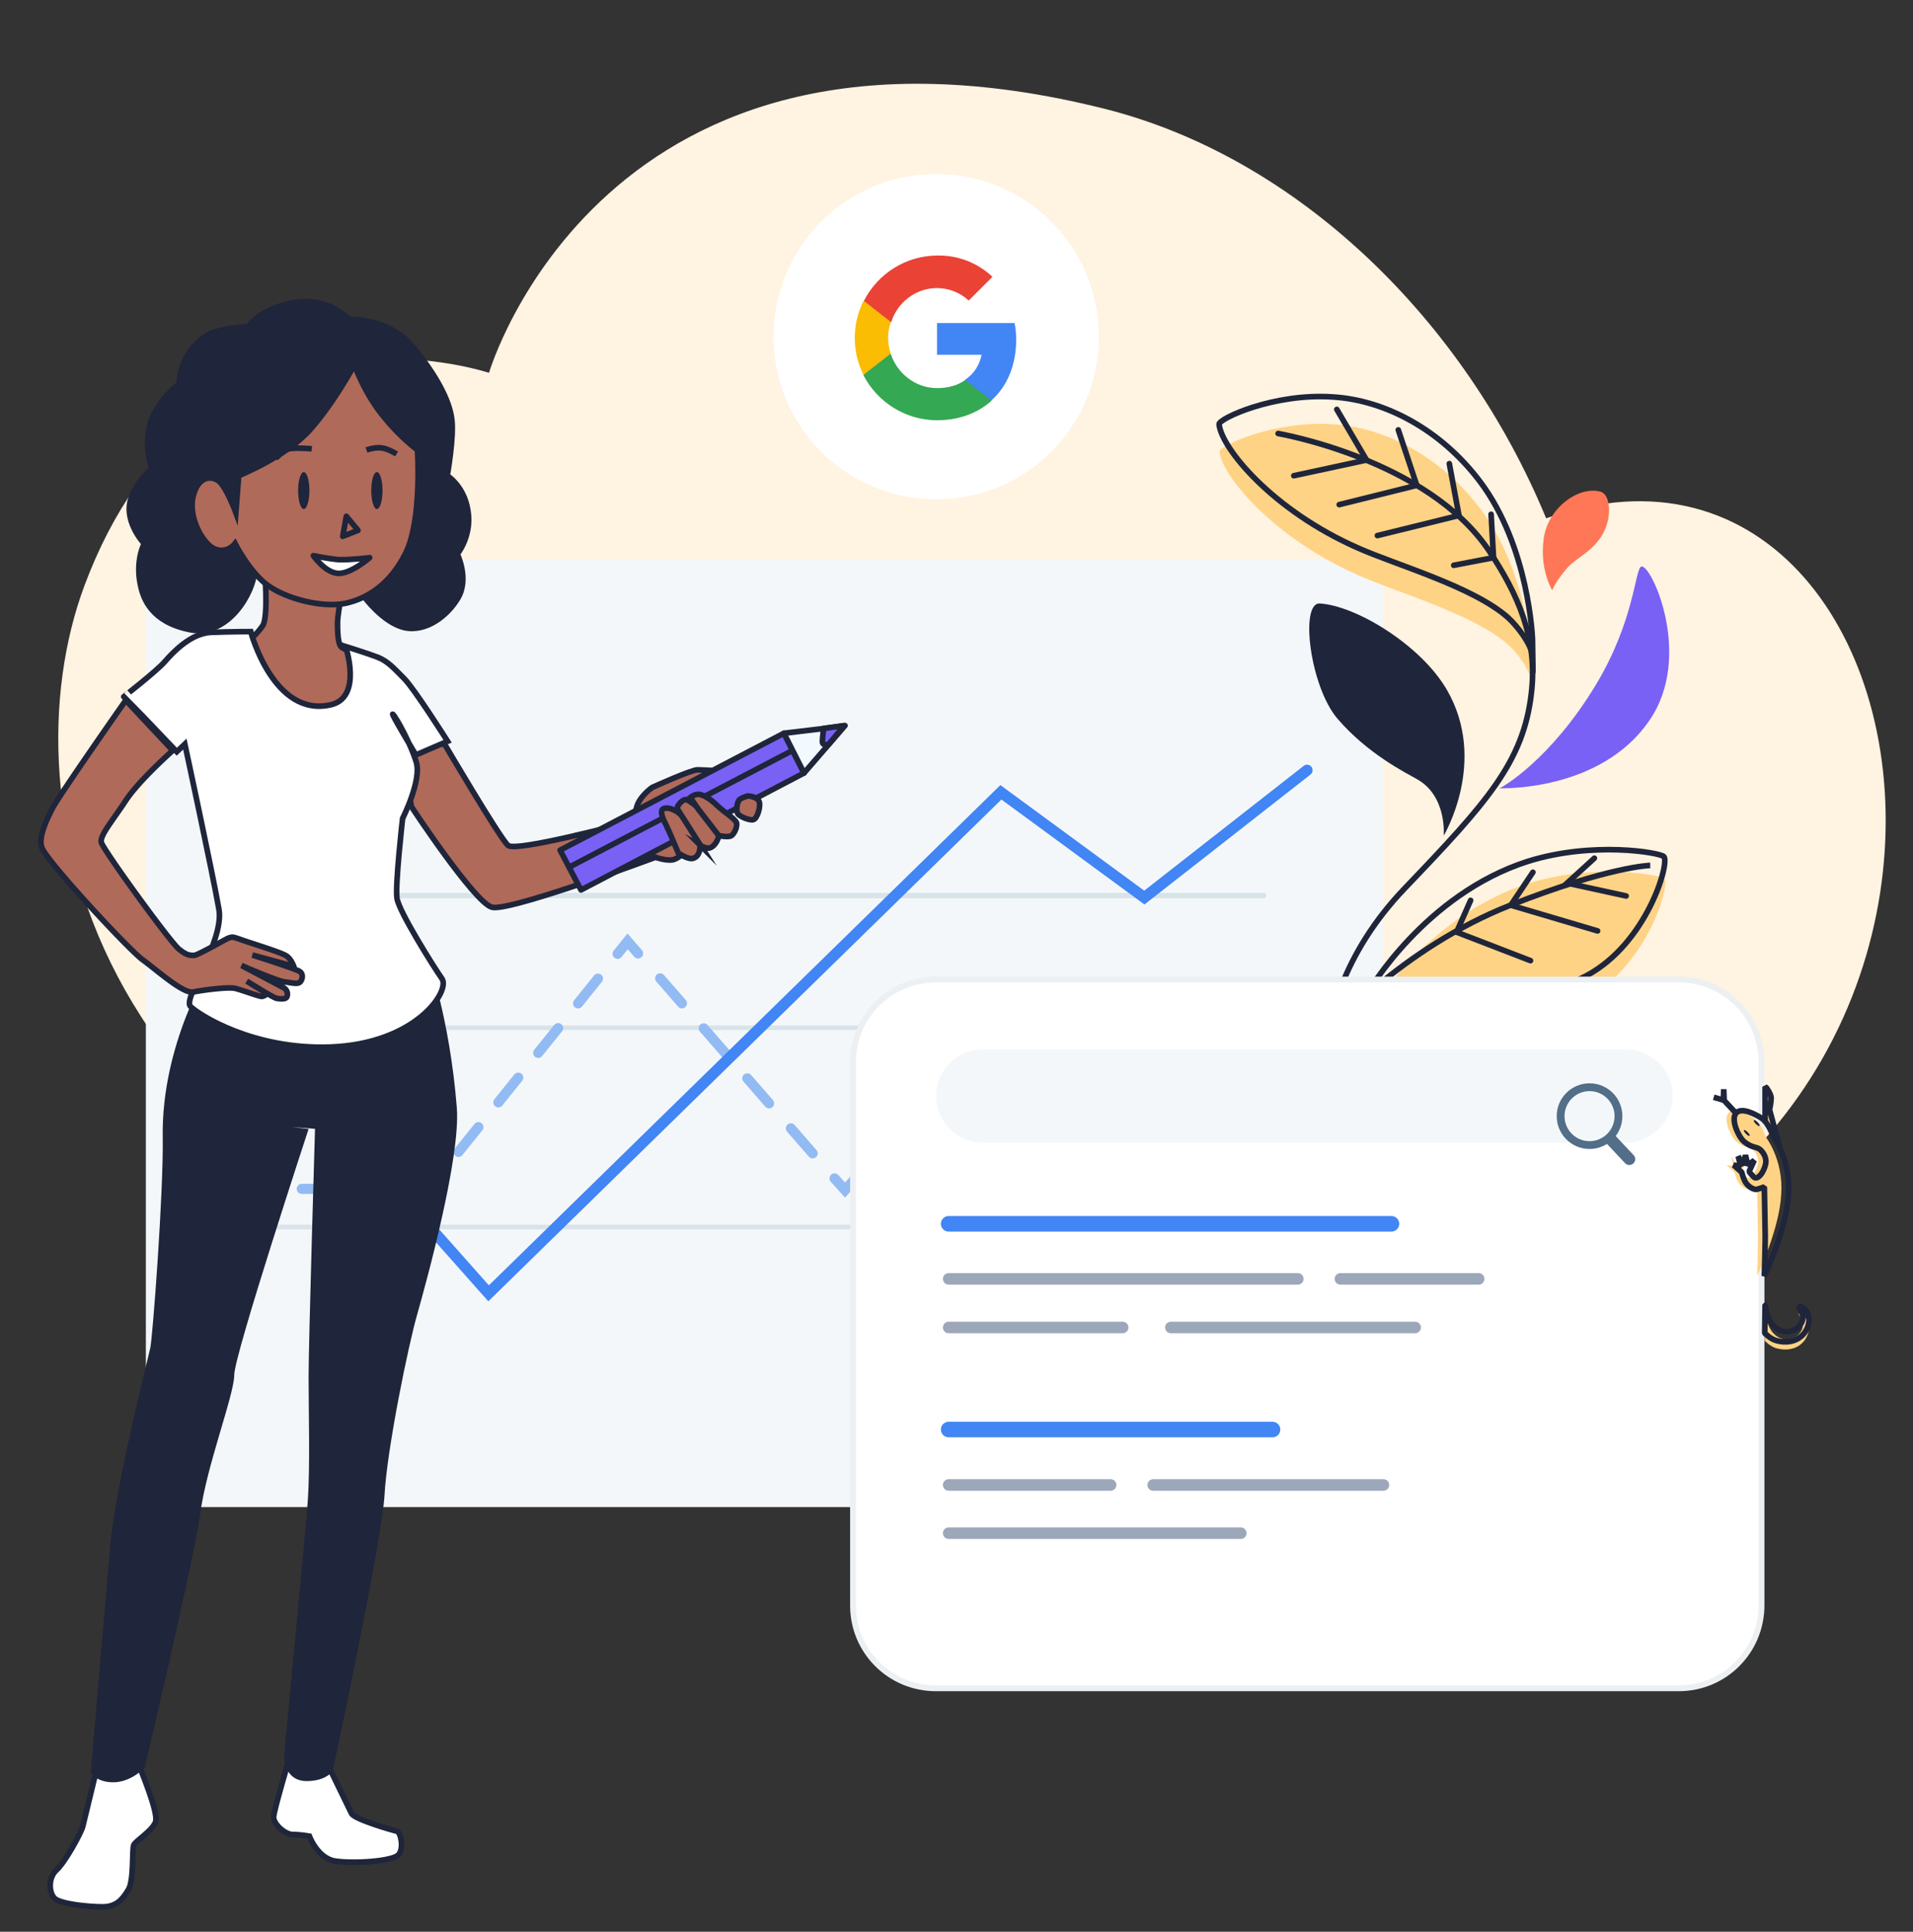 <svg xmlns="http://www.w3.org/2000/svg" xmlns:xlink="http://www.w3.org/1999/xlink" viewBox="0 0 476.1 480.8" xmlns:v="https://vecta.io/nano"><rect x="0" y="0" width="476.1" height="480.8" fill="#333333" stroke="none"/><style><![CDATA[.j{stroke-miterlimit:10}.k{stroke-linecap:round}.l{fill:none}.m{stroke:#1f253a}.n{stroke-width:1.4}.o{fill:#ffd385}.p{fill:#1f253a}.q{fill:#af6a5a}.r{stroke-linejoin:round}.s{fill:#7961f5}.t{stroke:#4285f4}.u{stroke-linejoin:bevel}.v{stroke-width:3.868}.w{stroke-width:2.875}]]></style><path d="M392.2 126.8c-2.5.6-5 1.4-7.4 2.2C364.3 79.4 322.9 39.2 275 27.1 150.1-4.3 121.7 92.8 121.7 92.8S49.8 68.7 21 145.8c-19.9 53.5.4 153.6 139.2 183.1 59.2 12.6 106.1 12.5 142.3 2.2 216.2 8.7 195-230.8 89.7-204.3z" fill="#fff3e1"/><path d="M36.3 139.2h307.9v235.9H36.3z" fill="#f4f7f9"/><path d="M373.1 196.2c.7-.1 12.9-7.2 24.1-25.8 9.7-16.1 9.7-29 11.3-29.4 2.5-.6 13 22.4 2 38.3-12.2 17.9-37.4 16.9-37.4 16.9z" class="s"/><path d="M351.4 250.5c11.5 1 24.1 8.2 43.6-2.2 14.9-8 20.7-27.9 19.2-29.6-1-1-17.7-3.9-33.9 1.2-25.6 8.2-39.7 32.5-39.7 32.5s2.8-2.6 10.8-1.9z" class="o"/><path d="M351.3 245c11.5 1 24.1 8.2 43.6-2.2 14.9-8 20.7-27.9 19.2-29.6-1-1-17.7-3.9-33.9 1.2-25.6 8.2-39.7 32.5-39.7 32.5s2.9-2.5 10.8-1.9z" class="j l m n"/><path d="M352.6 193.9c-2.6-1.5-12.2-6.2-19.8-15.1-6.8-8.1-9.3-28.7-4.4-28.6 9 .5 25.2 10.3 31.7 21.5 10.3 17.8-.8 36.3-.8 36.3s.9-9.9-6.7-14.1z" class="p"/><path d="M398.6 133.4c2.8-4.5 2.2-10.3-.2-11-5.5-1.6-13.2 4.1-14.2 11.6-1.1 7.8 2.1 12.9 2.1 12.9s.9-2.3 3.8-5.6c1.9-2.2 6-3.9 8.5-7.9z" fill="#ff7757"/><path d="M381.2 171.9s.1-.4-.1-2.4c-.4-2.6-3.1-6.7-5.7-9-8.7-7.7-27.9-13.1-37.3-17.3-21.2-9.3-34-24.8-34.6-30.8-.1-1.4 13.6-7.8 28.3-6.8 13.2.8 27 8.3 36.6 21 12.3 16.3 13.1 39.3 13.1 39.3l-.3 6z" class="o"/><g class="l j"><g class="m n"><path d="M381.5 165.9s0-1.1-.2-3.1c-.4-2.6-3.5-6.8-6-9.1-8.7-7.7-27.9-13.1-37.3-17.3-21.2-9.3-34-24.8-34.6-30.8-.1-1.4 13.6-7.8 28.3-6.8 13.2.8 27 8.3 36.6 21 12.3 16.3 13.1 39.3 13.1 39.3l.1 6.8z"/><path d="M330.1 260.9c.5-6 3.3-22.9 19.6-39.9 20.3-21.2 29.4-31.3 31.4-48.3 1.7-13.8-3.4-24.9-10.5-35.6-15.3-22.8-52.5-29.2-52.5-29.2" class="k"/><path d="M410.7 215.4s-10.1.2-34.8 9.9C348.7 236 330.5 257 330.5 257"/><path d="M332.7 101.9l7.4 12.6-18.1 3.9m26-11.4l4.6 13.8-19.3 4.8m27.4-10.2l2.4 12.9-20.3 5m28.3-5.3l.6 10.8-9.9 1.9m35 72.9l-6.8 6.2 14.7 3.2m-23.2-5.9l-5.5 8.2 21.6 6.4m-31.6-7.6l-3.5 7.9 18.4 7.1" class="k"/></g><g stroke="#d8e4ea" class="k"><path d="M63.3 222.9h251.2" stroke-width="1.333"/><path d="M63.9 255.8h250.9M63.9 305.4h250.9" stroke-width="1.152"/></g><g stroke="#92bbf4" stroke-width="2.518" class="k"><path d="M64.2 295.9h4"/><path d="M75.1 295.9h24.1" stroke-dasharray="6.899,6.899"/><path d="M102.7 295.9h4l2.4-3"/><path d="M114.1 286.7l37.2-46.2" stroke-dasharray="7.91,7.91"/><path d="M153.7 237.4l2.5-3.1 2.6 3"/><path d="M164.3 243.5l40.6 46.6" stroke-dasharray="8.253,8.253"/><path d="M207.7 293.3l2.6 2.9 2.6-2.9"/><path d="M218 287.8l17.6-19.2" stroke-dasharray="7.449,7.449"/><path d="M238.1 265.9l2.7-3"/></g><path d="M40.6 318.1l34.5-48.6 46.5 52.4 127.5-124.7 35.7 26.2 40.5-31.7" stroke-width="2.746" class="k t"/></g><circle cx="233" cy="83.8" r="40.5" fill="#fff"/><path d="M252.9 84.6c0-1.4-.1-2.8-.4-4.2h-19.3v7.9h11.1c-.5 2.5-1.9 4.8-4.1 6.2v5.1h6.6c3.9-3.5 6.1-8.8 6.1-15h0z" fill="#4285f4"/><path d="M233.2 104.6c5.5 0 10.2-1.8 13.6-4.9l-6.6-5.1c-1.8 1.3-4.2 2-7 2-5.3 0-9.9-3.6-11.5-8.5h-6.8v5.3c3.5 6.8 10.6 11.2 18.3 11.2z" fill="#34a853"/><path d="M221.7 88c-.9-2.5-.9-5.3 0-7.8v-5.3h-6.8c-2.9 5.8-2.9 12.6 0 18.4l6.8-5.3z" fill="#fbbc04"/><path d="M233.2 71.7c2.9 0 5.7 1.1 7.9 3.1l5.9-5.9c-3.7-3.5-8.6-5.4-13.7-5.3-7.7 0-14.8 4.4-18.3 11.3l6.8 5.3c1.5-4.9 6.1-8.5 11.4-8.5z" fill="#ea4335"/><path d="M417.8 420.2H232.9c-11.4 0-20.6-9.2-20.6-20.6V264.4c0-11.4 9.2-20.6 20.6-20.6h184.9c11.4 0 20.6 9.2 20.6 20.6v135.1c0 11.5-9.2 20.7-20.6 20.7z" fill="#fff" stroke="#edf0f2" stroke-width="1.454" class="j"/><path d="M404.6 284.4h-160a11.61 11.61 0 0 1-11.6-11.6h0a11.61 11.61 0 0 1 11.6-11.6h160.1a11.61 11.61 0 0 1 11.6 11.6h0c-.1 6.4-5.3 11.6-11.7 11.6z" fill="#f4f7f9"/><g class="l"><g stroke="#526e89"><circle cx="395.6" cy="277.8" r="7.2" stroke-width="1.946"/><path d="M400.9 283.6l4.6 4.9" stroke-width="2.92" class="j k"/></g><path d="M236.1 304.6h110.2" class="j k t v"/><path d="M333.6 318.3H368m-131.9 0H323m-31.6 12.1h60.8m-116.1 0h43.3" stroke="#9da7ba" class="w j k"/><path d="M236.1 355.8h80.6" class="j k t v"/><path d="M287 369.6h57.3m-108.2 0h40.3m-40.3 12h72.7" stroke="#9da7ba" class="w j k"/></g><path d="M24.3 439.3l-3.7 15.3c-.4 1.6-4.4 8.9-6.5 10.8s-2 5.6-.5 7.1c1.5 1.4 8.4 2.1 11.9 2.1s5-1.9 6.4-4.2c1.5-2.3.9-10.2 1.4-11.2.4-1 4.5-3.4 5.4-5.7s-4.1-13.9-4.1-14.2H24.3zm56.4-1.9l6.8 14c.9 1.5 10.4 4.2 11.3 4.4s1.8 4.2.4 5.8c-1.4 1.7-11.4 2.3-15.8 1.6S77 457 77 457s-2.2-.4-4.1-.4c-2 0-4.8-2.6-4.8-4.3s4.2-15.4 4.3-16.3l8.3 1.4z" fill="#fff" class="m n j"/><path d="M106.4 238.3s5.5 14.7 7.3 37.5c.9 12.5-7.6 43.3-9.8 51.1-2.3 7.9-7.6 33.9-8.2 45.2-.6 11.2-12.9 68.7-12.9 68.7s-1.6 2.5-6.5 2.5-5.6-4.7-5.6-5.9 5.3-55.3 5.9-63.8.2-22.4.2-31c0-8.4 1.6-61.7 1.6-61.7l4.4.4-10.3-.8 4.3.5s-18.5 56.2-18.5 61.2-7 22.9-8.5 34.8C48.1 388.9 36 440 36 440s-3.4 3.6-7.8 3.6-5.6-2.5-5.6-2.5l4.7-54.8c.9-14.4 9.5-48 10.1-50.8s3.3-38.5 3.1-52.4c-.4-23.3 11.9-42.7 11.9-42.7l54-2.1z" class="p"/><g class="j m n"><path d="M73.2 137.9c5-.3 10.3 3 11.7 4.3 1.5 1.4-.9 9.1-.9 13 0 3.8.4 5.4 1 5.9s4.9 2.3 4.9 2.3 3.5 9.2-.3 12.6c-3.7 3.3-13 2.9-21 .2s-7.9-15.6-7.9-15.6 3.2-2.6 4.7-4.9c1.5-2.4.4-14.7.4-14.7s2.4-2.9 7.4-3.1zm89.1 64.8l.1.4c-9.7 2.6-34.3 9-36 7.3-2.3-2.3-15.7-25.1-15.7-25.1l-11.4-1.4 3.1 16.9s15.6 23.7 20 25c3.8 1.1 33.7-9.8 42-12.9h0c.1-.1.2-.1.3-.2.4-.2.7-.3 1-.4l-3.4-9.6z" class="q"/><path d="M93.8 163.5c2.7 1 4.3 2.9 6.8 5.4s10.8 15.6 10.8 15.6l-7.9 3.4s-6.6-11-5.7-10.1 4.5 7.5 5.8 11.9c1.4 4.5-3.4 14-3.4 14s-1.9 16.6-1.4 19.9 9.1 17 11.2 20-6.4 16.2-27.8 17c-19.3.7-32.8-8.1-34.8-10.1s8.4-16.2 7.1-24.1c-1.6-9.2-8.5-41.2-8.5-41.2l-2 1.9-8.2-8.6-5-5.1S39 167 41 164.7s6.4-7 11.4-7.3c5-.2 10-.2 10-.2s5.7 21.6 20 18.2c7.9-1.9 3.6-14.5 3.6-14.5s5.1 1.6 7.8 2.6z" fill="#fff"/><path d="M43 186.8s-8.5 7.5-11.8 12.6c-3.3 5-6.3 8.5-6 10.2s17.1 24.8 19.3 26.6 2.9 1.5 3.7 1.6 7.5-3.8 8.6-4.3c1.1-.4 1.2-.3 3 .3 1.8.7 10.5 3.3 11.6 4.2 1.1.8 1.7 2.5 1.7 2.5l-10.3-2.8s11 3.5 11.8 4.1c.8.5.8 1.7.2 2.5s-2.1.3-3.9.1c-1.9-.2-10.8-4.1-10.8-4.1l10.6 5.6a1.81 1.81 0 0 1 .7 2.2c-.3.7-1.7.5-2.5.4s-7.5-4.3-7.5-4.3l5.1 3.1s-.7.7-1.4.7-4.9-1.6-6.6-2-7.9.4-10.4.9-9-5.4-12.7-8.1c-3.6-2.7-24-24.7-25-27.9-.8-2.5.9-6.3 2.7-9.8 1.8-3.4 18.2-26.8 18.2-26.8L43 186.8z" class="q"/><path d="M90.7 148.6s4.6 6.3 9.9 7.6c5.5 1.2 10.8-3 13.4-7.4 2.8-4.8-.2-10.9-.2-10.9s3.2-3.9 2.8-9.5c-.5-7.1-5.3-10-5.3-10s1.8-10 1.1-14.3c-.6-4.4-3.7-10.6-9.7-17.8-5.9-7.2-15.8-6.8-15.8-6.8s-5-5.6-13.6-4.2c-8.7 1.5-11.6 6.1-11.6 6.1s-7-.1-10.8 2.5c-6.3 4.3-6.3 11.6-6.3 11.6s-5.3 4.1-7 9.3c-2 6.3.2 11.9.2 11.9s-2.8 1.9-4.9 6.6c-2.7 6 3 12 3 12s-2.3 4.2-.9 10.5c.7 3.2 2.7 9 12.2 10.9 9.8 2 15.9-9.6 16.1-14.3" class="p r"/><path d="M95.9 104.2c-5.1-5.9-7.7-13.4-7.7-13.4s-4.9 9.2-10.9 16c-5.9 6.8-17.9 11.6-17.9 11.6l-.7 9.2s-2.4-6.5-4.3-7.9-5.1-1.1-6.3 3.7c-1.4 5.4 2.5 12.2 5.5 13.3s4.9-1.4 4.9-1.4 3.8 7.4 8.3 10.5c4.5 3.2 13.2 5.5 19 4.4 5.8-1.2 11.4-5 15.1-12.4 4.2-8.3 3-25.8 3-25.8s-4.3-3.2-8-7.8z" class="q"/></g><g class="p"><ellipse cx="75.6" cy="122.1" rx="1.4" ry="4.6"/><ellipse cx="93.8" cy="122.1" rx="1.4" ry="4.6"/></g><g class="j m n"><g class="r"><path d="M85.3 133.5l3.8-1.5-2.9-3.5z" class="l"/><path d="M84 142.7c-3.2-.3-6-4.4-6-4.4s3.8.8 6.4 1c2.6.1 7.6-.5 7.6-.5s-4.8 4.2-8 3.9z" fill="#fff"/><path d="M91.2 112s2.2-.8 3.9-.5c1.5.2 3.6 1.5 3.6 1.5m-30.1 1.1s1.7-1.8 3-2.3c1.4-.5 6-.1 6-.1" class="l"/></g><path d="M172.1 210.5s-2.9 3.2-4.7 3.5-5.4-.6-8.3-2.8-1.4-7.2-.7-10.1c.6-2.8 3.9-5.1 3.9-5.1s9.7-4.4 11.3-4.4c1.7 0 8.7.5 10.3.6s3.3 1.7 3.3 1.7-5.2.3-6.1.8-6.4.2-6.4.2-2.1 1.9-3.1 2.6-2.7 3-2.7 3l-2 .7" class="q"/><path d="M144.6 221.5l-2.9-5.5-2.3-4.4 55.7-29.1 5 9.9z" class="r s"/><path d="M141.7 215.8l55.5-29" class="l"/><g class="r"><path d="M200.1 192.4l-5-9.9 10.1-1.2 5.1-.7z" fill="#f3faff"/><path d="M210.1 180.6l-5.1.7s-.4 2.7-.3 3.5 1.5.5 1.5.5l3.9-4.7z" class="s"/></g><g class="q"><path d="M172.6 213.6c1.5-.5 1.7-2.4 1.6-3.4s-3.5-5.7-4.4-7c-.8-1.1-3-2.4-4.5-2s0 3.2.5 4.2c.5.9 3 6.9 3 6.9s2.5 1.8 3.8 1.3z"/><path d="M174.4 210.5s1.1.6 1.9.6 2-1 2.5-2.7-2.4-4.6-3.6-6c-1.4-1.5-3.8-3.3-4.5-3.4-.6-.1-2 1.1-2.2 2.2l5.9 9.3z"/><path d="M173.8 201.4l5.1 6.6s2.1.4 2.9.1c.8-.2 1.8-2.3 1.5-3.3s-3.5-3-4.8-4.3-3.4-2.8-4.7-2.8c-1.1 0-2 .8-2 .8l2 2.9zm10.4-2.5c-.9.6-1 2.9-.6 3.6s3 1.8 3.9 1.5c.9-.2 1.8-3 1.5-4.3s-2.4-1.6-2.9-1.6c-.1.1-1 .2-1.9.8z"/></g><path d="M442.9 285.5l-2.5-9.3s.4-1.9.4-2.9-1.2-2.6-1.2-2.6l-.3-.2v8.6" class="o u"/></g><path d="M439.4 282.9s-1-3.3-2.9-4.6c-1.4-.9-4.9-2.8-6.3-1.3s.4 5.7 1.9 7.1c1.9 1.6 3.1 1.3 3.9 1.9s1.9 2.1 1.5 3.8-1.6 3.7-2.7 3.3c-.4-.2-1.4-1.5-1.4-1.5l1.3-2.8-1.6 1.2-.6-2.5-.3 2.5-1.4-2.2.6 2.4-1.7-.2 2 1.8s.3 1.5 1 2.6c.7 1 2 1.8 2.8 1.6s1.8-.6 1.8-.6l.2 11.1c.1 1.8-.2 11.1-.2 11.1s5.6-11.7 6-20.4c.6-8.6-3.9-14.3-3.9-14.3z" class="o"/><path d="M441.3 282.9s-1-3.3-2.9-4.6c-1.4-.9-4.9-2.8-6.3-1.3s.4 5.7 1.9 7.1c1.9 1.6 3.1 1.3 3.9 1.9s1.9 2.1 1.5 3.8-1.6 3.7-2.7 3.3c-.4-.2-1.4-1.5-1.4-1.5l1.3-2.8-1.6 1.2-.6-2.5-.4 2.5-1.4-2.2.6 2.4-1.7-.2 2 1.8s.3 1.5 1 2.6c.7 1 2 1.8 2.8 1.6s1.8-.6 1.8-.6l.2 11.1c.1 1.8-.2 11.1-.2 11.1s5.6-11.7 6-20.4c.6-8.6-3.8-14.3-3.8-14.3z" class="j l m n u"/><use xlink:href="#B" class="o"/><g class="j l m n u"><use xlink:href="#B" y="-1.9"/><path d="M431.9 276.9l-2.8-3-.1-2.8-.1 2.7-2.4-.7"/></g><g class="p"><ellipse transform="matrix(.707 -.707 .707 .707 -72.045 390.02)" cx="434.8" cy="282" rx=".3" ry="1"/><ellipse transform="matrix(.707 -.707 .707 .707 -69.569 391.096)" cx="437.3" cy="279.5" rx=".3" ry="1"/></g><defs ><path id="B" d="M439.3 326.6s.3 3.3 2 5.2c1.5 1.6 3.5 2 5.5 1 .7-.4 1.9-1.6 1.9-3 0-1.1-1.1-2.8-1.1-2.8s1.6.1 2.3 1.9c.8 1.7 0 4.1-1.4 5.4-1.7 1.6-4 1.9-6.3 1.3-1.6-.4-3-1.9-3-1.9l.1-7.1z"/></defs></svg>